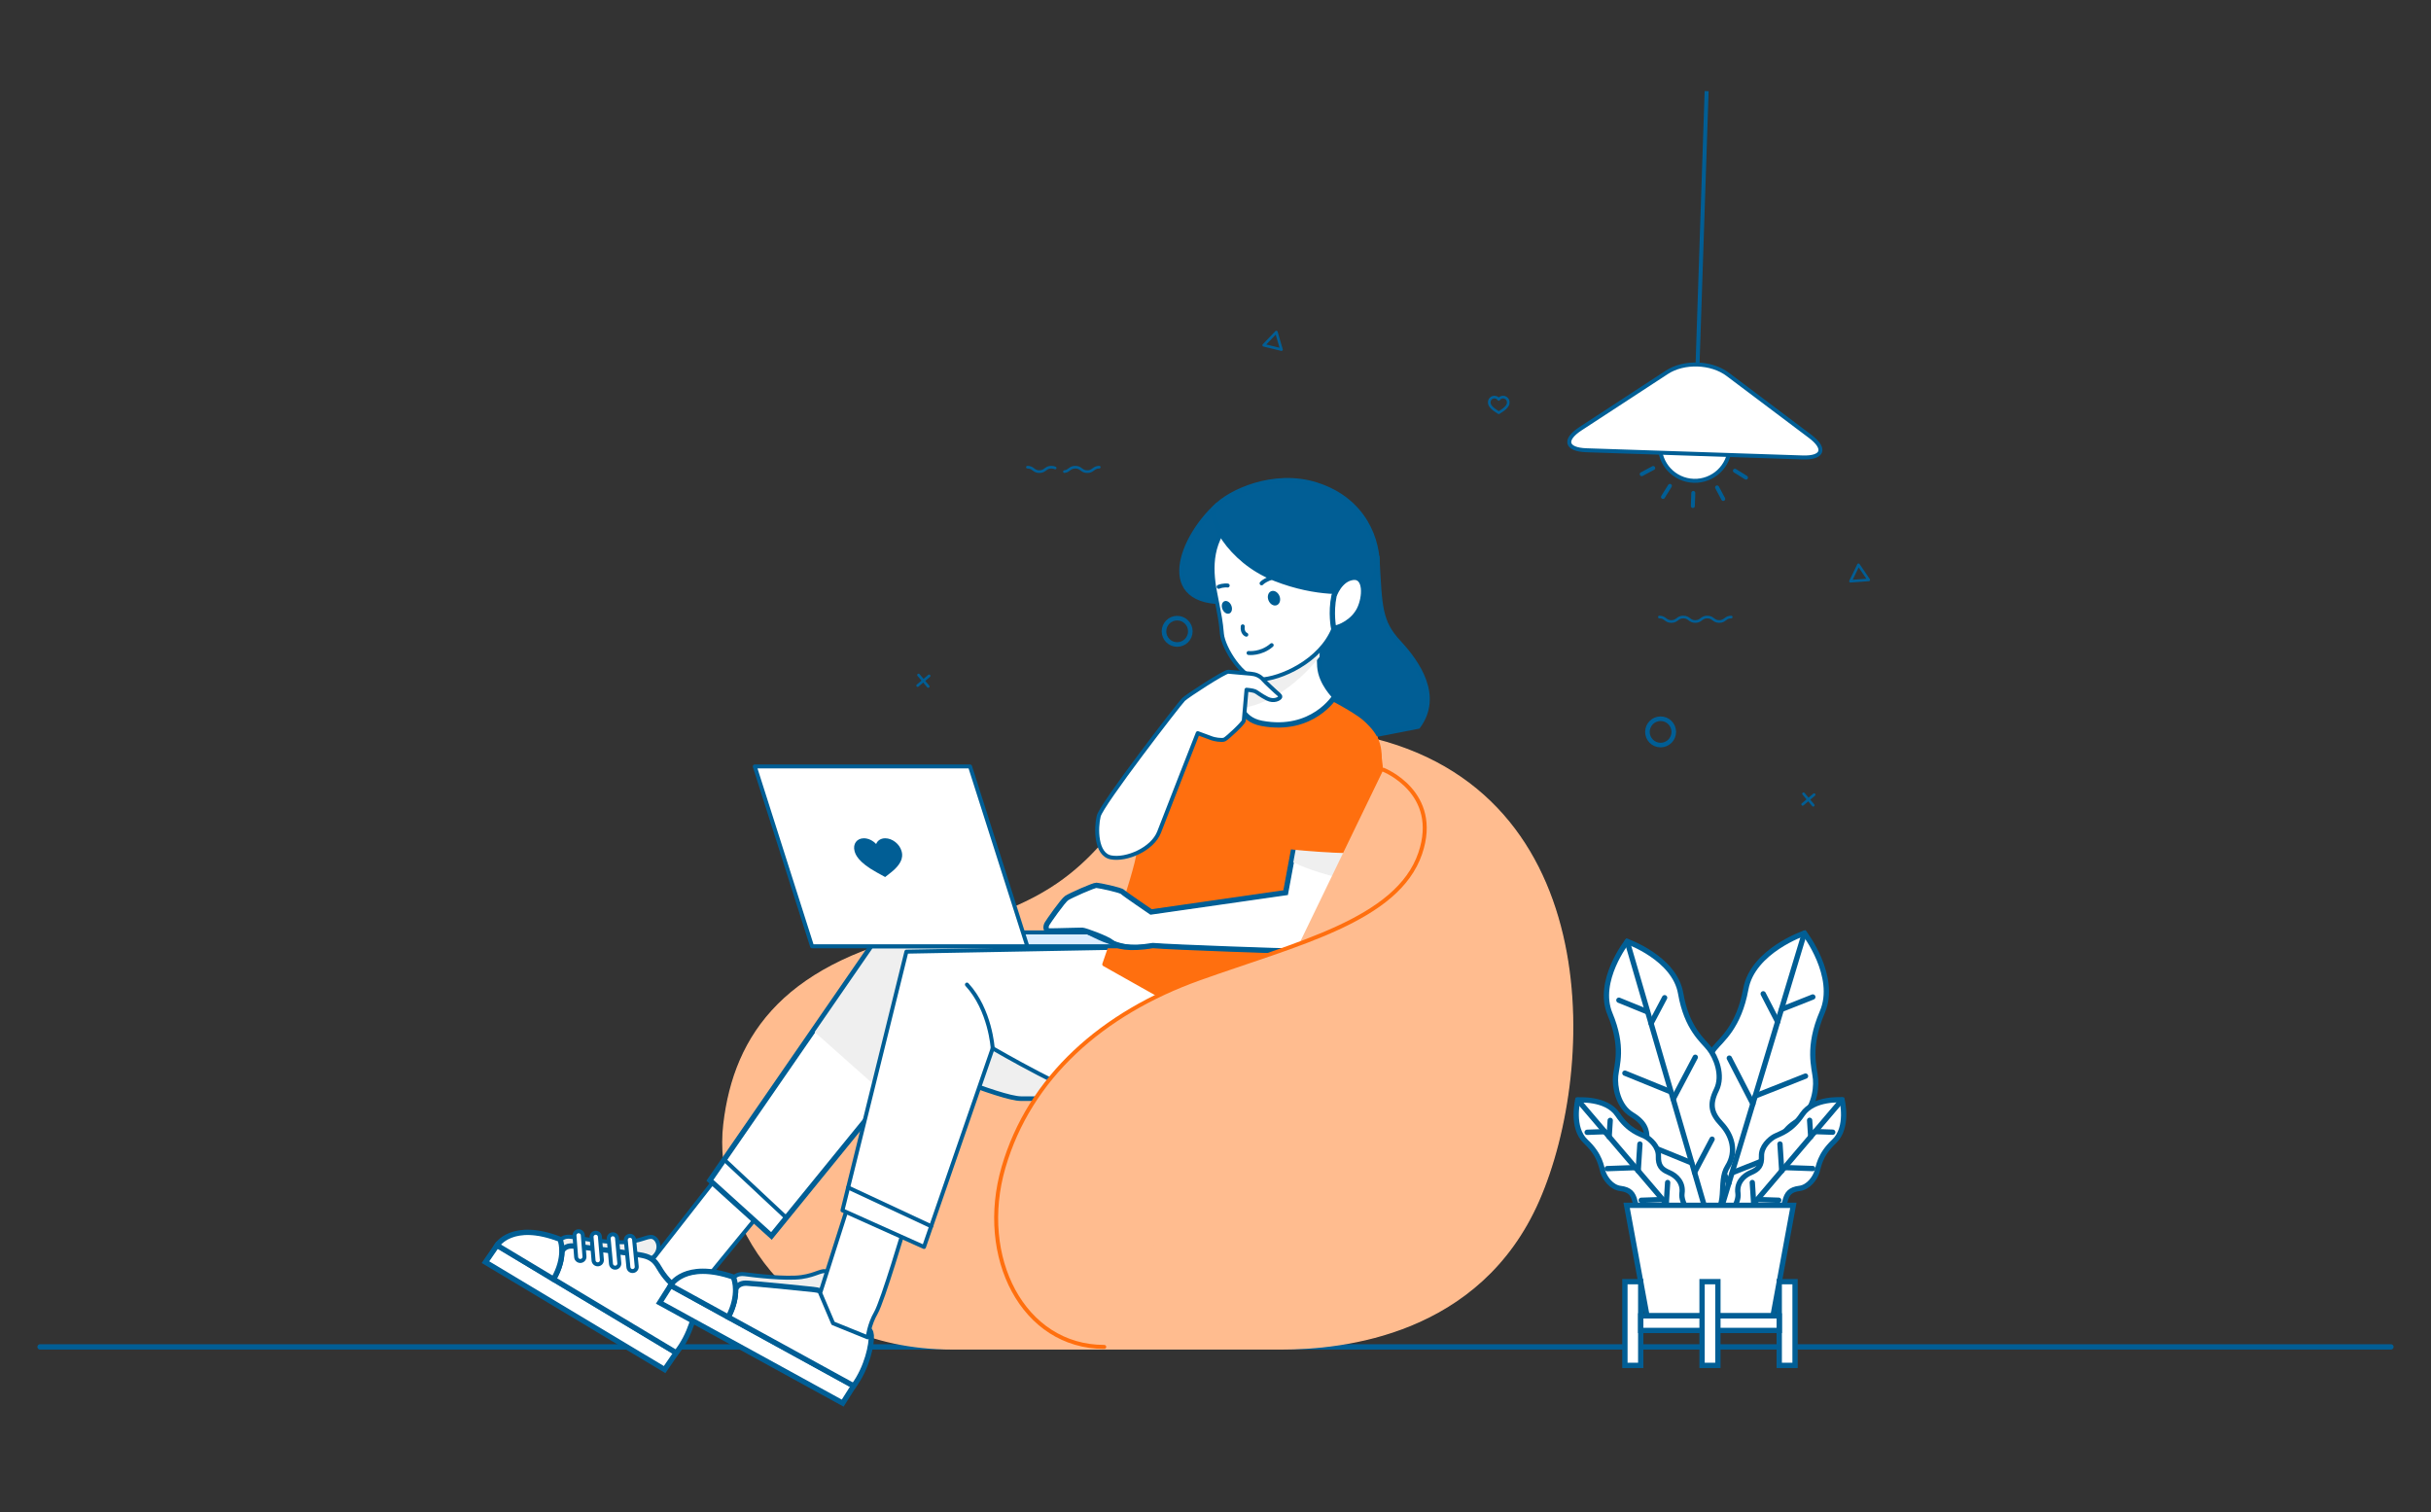 <svg width="1000" height="622" viewBox="0 0 1000 622" fill="none" xmlns="http://www.w3.org/2000/svg">
<rect x="0" y="0" width="1000" height="622" fill="#333333" stroke="none"/>
<mask id="mask0_1378_1458" style="mask-type:luminance" maskUnits="userSpaceOnUse" x="0" y="0" width="1000" height="622">
<path d="M1000 0H0V622H1000V0Z" fill="white"/>
</mask>
<g mask="url(#mask0_1378_1458)">
<mask id="mask1_1378_1458" style="mask-type:luminance" maskUnits="userSpaceOnUse" x="0" y="-164" width="1000" height="1000">
<path d="M0 -164H1000V836H0V-164Z" fill="white"/>
</mask>
<g mask="url(#mask1_1378_1458)">
<mask id="mask2_1378_1458" style="mask-type:luminance" maskUnits="userSpaceOnUse" x="310" y="100" width="548" height="312">
<path d="M858 100H310V412H858V100Z" fill="white"/>
</mask>
<g mask="url(#mask2_1378_1458)">
<path d="M527.129 143.806L519.839 142.015L525.034 136.595L527.129 143.806Z" stroke="#015E95" stroke-width="1.091" stroke-linecap="round" stroke-linejoin="round"/>
<path d="M761.219 239.102L768.704 238.551L764.486 232.341L761.219 239.102Z" stroke="#015E95" stroke-width="1.091" stroke-linecap="round" stroke-linejoin="round"/>
<path d="M381.832 282.398L377.841 277.674" stroke="#015E95" stroke-width="1.091" stroke-linecap="round" stroke-linejoin="round"/>
<path d="M377.473 282.033L382.198 278.04" stroke="#015E95" stroke-width="1.091" stroke-linecap="round" stroke-linejoin="round"/>
<path d="M745.879 331.263L741.888 326.539" stroke="#015E95" stroke-width="1.091" stroke-linecap="round" stroke-linejoin="round"/>
<path d="M741.524 330.898L746.248 326.904" stroke="#015E95" stroke-width="1.091" stroke-linecap="round" stroke-linejoin="round"/>
<path d="M489.649 259.712C489.649 262.705 487.225 265.132 484.229 265.132C481.239 265.132 478.809 262.705 478.809 259.712C478.809 256.719 481.239 254.292 484.229 254.292C487.225 254.292 489.649 256.719 489.649 259.712Z" stroke="#015E95" stroke-width="1.884" stroke-linecap="round" stroke-linejoin="round"/>
<path d="M688.516 301.085C688.516 304.078 686.089 306.505 683.096 306.505C680.103 306.505 677.676 304.078 677.676 301.085C677.676 298.092 680.103 295.665 683.096 295.665C686.089 295.665 688.516 298.092 688.516 301.085Z" stroke="#015E95" stroke-width="1.884" stroke-linecap="round" stroke-linejoin="round"/>
<path d="M616.539 169.789L615.379 169.043C612.625 167.267 612.621 165.969 612.617 165.481C612.613 164.306 613.563 163.353 614.738 163.353C615.478 163.353 616.13 163.731 616.514 164.306C616.893 163.731 617.545 163.353 618.283 163.353C619.46 163.353 620.415 164.306 620.421 165.481C620.423 165.969 620.427 167.267 617.69 169.043L616.539 169.789Z" stroke="#015E95" stroke-width="1.091" stroke-linecap="round" stroke-linejoin="round"/>
<path d="M682.59 253.832C685.05 253.832 685.05 255.674 687.508 255.674C689.97 255.674 689.971 253.832 692.433 253.832C694.895 253.832 694.895 255.674 697.359 255.674C699.821 255.674 699.822 253.832 702.284 253.832C704.752 253.832 704.752 255.674 707.221 255.674C709.685 255.674 709.685 253.832 712.154 253.832" stroke="#015E95" stroke-width="1.091" stroke-linecap="round" stroke-linejoin="round"/>
<path d="M437.84 194.006C439.872 193.8 440.02 192.185 442.327 192.185C444.794 192.185 444.793 194.027 447.26 194.027C449.729 194.027 449.729 192.185 452.195 192.185M422.629 192.185C425.089 192.185 425.089 194.027 427.549 194.027C430.011 194.027 430.012 192.185 432.474 192.185C433.149 192.185 433.639 192.323 434.045 192.524" stroke="#015E95" stroke-width="1.091" stroke-linecap="round" stroke-linejoin="round"/>
</g>
</g>
<path d="M983.518 554.082H16.48" stroke="#015E95" stroke-width="2.183" stroke-miterlimit="10" stroke-linecap="round"/>
<path d="M704.643 508.365C695.2 501.875 700.897 491.146 696.516 484.047C692.135 476.951 694.94 469.659 699.411 464.973C703.881 460.285 704.979 456.443 701.811 449.814C698.646 443.183 702.201 435.076 705.167 431.364C708.132 427.652 715.278 422.539 718.153 406.819C721.032 391.098 742.253 383.883 742.253 383.883C742.253 383.883 755.929 401.642 749.621 416.326C743.314 431.005 746.428 439.22 746.845 443.955C747.259 448.689 745.729 457.41 739.423 461.177C733.115 464.943 731.901 468.753 733.029 475.13C734.156 481.509 732.459 489.133 724.878 492.616C717.3 496.1 716.106 508.192 704.643 508.365Z" fill="white"/>
<path d="M704.643 508.365C695.2 501.875 700.897 491.146 696.516 484.047C692.135 476.951 694.94 469.659 699.411 464.973C703.881 460.285 704.979 456.443 701.811 449.814C698.646 443.183 702.201 435.076 705.167 431.364C708.132 427.652 715.278 422.539 718.153 406.819C721.032 391.098 742.253 383.883 742.253 383.883C742.253 383.883 755.929 401.642 749.621 416.326C743.314 431.005 746.428 439.22 746.845 443.955C747.259 448.689 745.729 457.41 739.423 461.177C733.115 464.943 731.901 468.753 733.029 475.13C734.156 481.509 732.459 489.133 724.878 492.616C717.3 496.1 716.106 508.192 704.643 508.365Z" stroke="#015E95" stroke-width="2.183" stroke-miterlimit="10"/>
<path d="M704.645 508.365L742.254 383.883" stroke="#015E95" stroke-width="2.183" stroke-miterlimit="10" stroke-linecap="round"/>
<path d="M711.191 486.698L703.496 471.789" stroke="#015E95" stroke-width="2.183" stroke-miterlimit="10" stroke-linecap="round"/>
<path d="M712.569 482.44L728.164 476.264" stroke="#015E95" stroke-width="2.183" stroke-miterlimit="10" stroke-linecap="round"/>
<path d="M732.907 415.203L745.706 410.138" stroke="#015E95" stroke-width="2.183" stroke-miterlimit="10" stroke-linecap="round"/>
<path d="M722.079 450.845L742.71 442.68" stroke="#015E95" stroke-width="2.183" stroke-miterlimit="10" stroke-linecap="round"/>
<path d="M721.046 454.078L711.355 435.287" stroke="#015E95" stroke-width="2.183" stroke-miterlimit="10" stroke-linecap="round"/>
<path d="M731.242 420.334L725.301 408.832" stroke="#015E95" stroke-width="2.183" stroke-miterlimit="10" stroke-linecap="round"/>
<path d="M702.901 502.313C711.661 496.414 706.505 486.482 710.603 479.98C714.702 473.479 712.18 466.737 708.103 462.384C704.026 458.026 703.049 454.476 706.023 448.397C708.998 442.317 705.795 434.817 703.092 431.369C700.393 427.923 693.858 423.148 691.346 408.644C688.833 394.136 669.345 387.303 669.345 387.303C669.345 387.303 656.592 403.543 662.272 417.125C667.955 430.706 665.015 438.248 664.591 442.604C664.166 446.963 665.497 455.008 671.276 458.535C677.054 462.061 678.138 465.579 677.044 471.444C675.948 477.31 677.446 484.351 684.399 487.627C691.351 490.903 692.342 502.05 702.901 502.313Z" fill="white"/>
<path d="M702.901 502.313C711.661 496.414 706.505 486.482 710.603 479.98C714.702 473.479 712.18 466.737 708.103 462.384C704.026 458.026 703.049 454.476 706.023 448.397C708.998 442.317 705.795 434.817 703.092 431.369C700.393 427.923 693.858 423.148 691.346 408.644C688.833 394.136 669.345 387.303 669.345 387.303C669.345 387.303 656.592 403.543 662.272 417.125C667.955 430.706 665.015 438.248 664.591 442.604C664.166 446.963 665.497 455.008 671.276 458.535C677.054 462.061 678.138 465.579 677.044 471.444C675.948 477.31 677.446 484.351 684.399 487.627C691.351 490.903 692.342 502.05 702.901 502.313Z" stroke="#015E95" stroke-width="2.183" stroke-miterlimit="10"/>
<path d="M702.899 502.313L669.344 387.303" stroke="#015E95" stroke-width="2.183" stroke-miterlimit="10" stroke-linecap="round"/>
<path d="M697.059 482.293L704.278 468.627" stroke="#015E95" stroke-width="2.183" stroke-miterlimit="10" stroke-linecap="round"/>
<path d="M695.831 478.361L681.516 472.534" stroke="#015E95" stroke-width="2.183" stroke-miterlimit="10" stroke-linecap="round"/>
<path d="M677.682 416.24L665.938 411.461" stroke="#015E95" stroke-width="2.183" stroke-miterlimit="10" stroke-linecap="round"/>
<path d="M687.343 449.168L668.41 441.465" stroke="#015E95" stroke-width="2.183" stroke-miterlimit="10" stroke-linecap="round"/>
<path d="M688.27 452.156L697.359 434.93" stroke="#015E95" stroke-width="2.183" stroke-miterlimit="10" stroke-linecap="round"/>
<path d="M679.172 420.979L684.746 410.437" stroke="#015E95" stroke-width="2.183" stroke-miterlimit="10" stroke-linecap="round"/>
<path d="M693.101 504.202C696.26 499.116 691.285 495.179 691.896 490.863C692.505 486.547 689.637 483.648 686.516 482.344C683.395 481.037 682.064 479.427 682.192 475.593C682.318 471.758 678.919 468.624 676.722 467.467C674.524 466.311 670.035 465.361 665.366 458.443C660.694 451.523 649.03 452.518 649.03 452.518C649.03 452.518 646.208 463.878 652.299 469.581C658.392 475.286 658.626 479.87 659.419 482.222C660.212 484.573 662.767 488.424 666.575 488.906C670.382 489.388 671.763 490.958 672.557 494.245C673.352 497.531 675.764 500.825 680.119 500.905C684.476 500.983 687.577 506.518 693.101 504.202Z" fill="white"/>
<path d="M693.101 504.202C696.26 499.116 691.285 495.179 691.896 490.863C692.505 486.547 689.637 483.648 686.516 482.344C683.395 481.037 682.064 479.427 682.192 475.593C682.318 471.758 678.919 468.624 676.722 467.467C674.524 466.311 670.035 465.361 665.366 458.443C660.694 451.523 649.03 452.518 649.03 452.518C649.03 452.518 646.208 463.878 652.299 469.581C658.392 475.286 658.626 479.87 659.419 482.222C660.212 484.573 662.767 488.424 666.575 488.906C670.382 489.388 671.763 490.958 672.557 494.245C673.352 497.531 675.764 500.825 680.119 500.905C684.476 500.983 687.577 506.518 693.101 504.202Z" stroke="#015E95" stroke-width="2.183" stroke-miterlimit="10"/>
<path d="M693.102 504.202L649.031 452.518" stroke="#015E95" stroke-width="2.183" stroke-miterlimit="10" stroke-linecap="round"/>
<path d="M685.428 495.205L685.986 486.46" stroke="#015E95" stroke-width="2.183" stroke-miterlimit="10" stroke-linecap="round"/>
<path d="M683.877 493.458L675.122 493.768" stroke="#015E95" stroke-width="2.183" stroke-miterlimit="10" stroke-linecap="round"/>
<path d="M660.063 465.546L652.879 465.803" stroke="#015E95" stroke-width="2.183" stroke-miterlimit="10" stroke-linecap="round"/>
<path d="M672.709 480.331L661.13 480.744" stroke="#015E95" stroke-width="2.183" stroke-miterlimit="10" stroke-linecap="round"/>
<path d="M673.881 481.662L674.581 470.641" stroke="#015E95" stroke-width="2.183" stroke-miterlimit="10" stroke-linecap="round"/>
<path d="M661.933 467.65L662.366 460.903" stroke="#015E95" stroke-width="2.183" stroke-miterlimit="10" stroke-linecap="round"/>
<path d="M713.725 504.207C710.559 499.125 715.53 495.181 714.913 490.866C714.299 486.551 717.163 483.649 720.282 482.341C723.402 481.029 724.731 479.418 724.598 475.585C724.467 471.75 727.862 468.611 730.058 467.452C732.254 466.293 736.742 465.337 741.402 458.413C746.065 451.487 757.73 452.467 757.73 452.467C757.73 452.467 760.567 463.824 754.483 469.535C748.397 475.248 748.169 479.832 747.379 482.184C746.59 484.537 744.039 488.391 740.232 488.878C736.424 489.364 735.046 490.936 734.256 494.224C733.466 497.511 731.057 500.808 726.702 500.894C722.345 500.977 719.252 506.516 713.725 504.207Z" fill="white"/>
<path d="M713.725 504.207C710.559 499.125 715.53 495.181 714.913 490.866C714.299 486.551 717.163 483.649 720.282 482.341C723.402 481.029 724.731 479.418 724.598 475.585C724.467 471.75 727.862 468.611 730.058 467.452C732.254 466.293 736.742 465.337 741.402 458.413C746.065 451.487 757.73 452.467 757.73 452.467C757.73 452.467 760.567 463.824 754.483 469.535C748.397 475.248 748.169 479.832 747.379 482.184C746.59 484.537 744.039 488.391 740.232 488.878C736.424 489.364 735.046 490.936 734.256 494.224C733.466 497.511 731.057 500.808 726.702 500.894C722.345 500.977 719.252 506.516 713.725 504.207Z" stroke="#015E95" stroke-width="2.183" stroke-miterlimit="10"/>
<path d="M713.727 504.207L757.732 452.467" stroke="#015E95" stroke-width="2.183" stroke-miterlimit="10" stroke-linecap="round"/>
<path d="M721.385 495.201L720.816 486.456" stroke="#015E95" stroke-width="2.183" stroke-miterlimit="10" stroke-linecap="round"/>
<path d="M722.934 493.451L731.689 493.75" stroke="#015E95" stroke-width="2.183" stroke-miterlimit="10" stroke-linecap="round"/>
<path d="M746.711 465.509L753.895 465.758" stroke="#015E95" stroke-width="2.183" stroke-miterlimit="10" stroke-linecap="round"/>
<path d="M734.086 480.31L745.666 480.709" stroke="#015E95" stroke-width="2.183" stroke-miterlimit="10" stroke-linecap="round"/>
<path d="M732.917 481.643L732.203 470.623" stroke="#015E95" stroke-width="2.183" stroke-miterlimit="10" stroke-linecap="round"/>
<path d="M744.844 467.615L744.402 460.869" stroke="#015E95" stroke-width="2.183" stroke-miterlimit="10" stroke-linecap="round"/>
<path d="M729.334 541.311H677.488L669.121 495.833H737.701L729.334 541.311Z" fill="white"/>
<path d="M729.334 541.311H677.488L669.121 495.833H737.701L729.334 541.311Z" stroke="#015E95" stroke-width="2.183" stroke-miterlimit="10"/>
<path d="M668.41 561.684H674.92V527.246H668.41V561.684Z" fill="white"/>
<path d="M668.41 561.684H674.92V527.246H668.41V561.684Z" stroke="#015E95" stroke-width="2.183" stroke-miterlimit="10"/>
<path d="M731.898 561.684H738.408V527.246H731.898V561.684Z" fill="white"/>
<path d="M731.898 561.684H738.408V527.246H731.898V561.684Z" stroke="#015E95" stroke-width="2.183" stroke-miterlimit="10"/>
<path d="M731.9 547.314H674.922V541.31H731.9V547.314Z" fill="white"/>
<path d="M731.9 547.314H674.922V541.31H731.9V547.314Z" stroke="#015E95" stroke-width="2.183" stroke-miterlimit="10"/>
<path d="M700.152 561.684H706.662V527.246H700.152V561.684Z" fill="white"/>
<path d="M700.152 561.684H706.662V527.246H700.152V561.684Z" stroke="#015E95" stroke-width="2.183" stroke-miterlimit="10"/>
<path d="M556.499 302.994C520.224 296.343 494.228 307.85 473.948 325.559C453.666 343.27 447.245 371.028 385.611 383.571C323.977 396.116 302.906 425.539 298.587 462.673C294.27 499.809 323.472 554.082 391.853 554.082C460.236 554.082 502.512 554.082 527.362 554.082C552.214 554.082 608.204 548.37 632.199 493.525C656.194 438.678 659.337 321.845 556.499 302.994Z" fill="#FFBC8F"/>
<path d="M556.499 302.994C520.224 296.343 494.228 307.85 473.948 325.559C453.666 343.27 447.245 371.028 385.611 383.571C323.977 396.116 302.906 425.539 298.587 462.673C294.27 499.809 323.472 554.082 391.853 554.082C460.236 554.082 502.512 554.082 527.362 554.082C552.214 554.082 608.204 548.37 632.199 493.525C656.194 438.678 659.337 321.845 556.499 302.994Z" stroke="#FFBC8F" stroke-width="2.183" stroke-miterlimit="10"/>
<path d="M584.26 331.396C577.886 321.093 574.21 317.42 559.501 313.992C544.787 310.564 490.515 328.701 477.291 336.7C464.07 344.699 444.525 372.122 421.387 386.428C398.249 400.736 341.402 410.878 332.342 474.482C325.639 521.56 351.975 543.794 379.096 553.413C383.189 553.846 387.436 554.082 391.853 554.082C416.983 554.082 438.573 554.082 457.086 554.082C464.091 533.429 484.164 498.575 526.889 461.913C585.922 411.257 590.636 341.699 584.26 331.396Z" fill="#FFBC8F"/>
<path d="M556.499 302.994C520.224 296.343 494.228 307.85 473.948 325.559C453.666 343.27 447.245 371.028 385.611 383.571C323.977 396.116 302.906 425.539 298.587 462.673C294.27 499.809 323.472 554.082 391.853 554.082C460.236 554.082 502.512 554.082 527.362 554.082C552.214 554.082 608.204 548.37 632.199 493.525C656.194 438.678 659.337 321.845 556.499 302.994Z" stroke="#FFBC8F" stroke-width="1.637" stroke-linecap="round" stroke-linejoin="round"/>
<path d="M296.087 482.733L268.68 517.795L271.617 530.442L284.711 536.755C284.711 536.755 286.293 531.48 289.951 526.836C293.606 522.192 313.576 497.936 313.576 497.936L296.087 482.733Z" fill="white"/>
<path d="M296.087 482.733L268.68 517.795L271.617 530.442L284.711 536.755C284.711 536.755 286.293 531.48 289.951 526.836C293.606 522.192 313.576 497.936 313.576 497.936L296.087 482.733Z" stroke="#005E95" stroke-width="1.637" stroke-linecap="round" stroke-linejoin="round"/>
<path d="M278.165 556.482L273.392 563.413L199.699 519.214L204.471 512.281L227.698 526.223L278.165 556.482Z" fill="white"/>
<path d="M278.165 556.482L273.392 563.413L199.699 519.214L204.471 512.281L227.698 526.223L278.165 556.482Z" stroke="#005E95" stroke-width="2.183" stroke-miterlimit="10"/>
<path d="M258.392 510.919C264.864 510.268 267.117 507.84 269.177 509.283C271.258 510.754 272.017 515.087 267.865 517.788C266.669 517.02 265.181 516.537 262.999 516.202C258.459 515.467 240.09 512.988 235.991 512.592C231.894 512.194 231.131 514.974 231.131 514.974C231.175 512.611 230.768 510.979 230.531 510.242C230.531 510.242 231.62 508.224 235.247 508.862C238.854 509.498 251.942 511.547 258.392 510.919Z" fill="#EFEFEF"/>
<path d="M235.994 512.592C240.092 512.988 258.461 515.469 263.001 516.202C265.183 516.536 266.67 517.02 267.867 517.788C269.176 518.604 270.123 519.775 271.153 521.567C273.15 525.02 276.167 528.662 280.048 530.862C283.924 533.062 286.026 532.594 286.217 536.005C286.384 539.417 284.011 549.294 278.166 556.483L227.699 526.223C230.309 521.699 231.06 517.828 231.133 514.974C231.133 514.974 231.896 512.194 235.994 512.592Z" fill="white"/>
<path d="M235.994 512.592C240.092 512.988 258.461 515.469 263.001 516.202C265.183 516.536 266.67 517.02 267.867 517.788C269.176 518.604 270.123 519.775 271.153 521.567C273.15 525.02 276.167 528.662 280.048 530.862C283.924 533.062 286.026 532.594 286.217 536.005C286.384 539.417 284.011 549.294 278.166 556.483L227.699 526.223C230.309 521.699 231.06 517.828 231.133 514.974C231.133 514.974 231.896 512.194 235.994 512.592Z" stroke="#005E95" stroke-width="2.183" stroke-miterlimit="10"/>
<path d="M230.531 510.242C230.767 510.979 231.176 512.611 231.131 514.974C231.058 517.828 230.307 521.699 227.698 526.223L204.469 512.282C204.469 512.282 210.59 502.175 230.379 509.819C230.379 509.819 230.443 509.973 230.531 510.242Z" fill="white"/>
<path d="M230.531 510.242C230.767 510.979 231.176 512.611 231.131 514.974C231.058 517.828 230.307 521.699 227.698 526.223L204.469 512.282C204.469 512.282 210.59 502.175 230.379 509.819C230.379 509.819 230.443 509.973 230.531 510.242Z" stroke="#005E95" stroke-width="2.183" stroke-miterlimit="10"/>
<path d="M278.165 556.482L227.698 526.223L204.471 512.281L199.699 519.214L273.392 563.413L278.165 556.482Z" stroke="#005E95" stroke-width="1.637" stroke-linecap="round" stroke-linejoin="round"/>
<path d="M204.469 512.282C204.469 512.282 210.59 502.175 230.379 509.819C230.379 509.819 230.443 509.973 230.531 510.242C230.767 510.979 231.176 512.611 231.131 514.974C231.058 517.828 230.307 521.699 227.698 526.223" stroke="#005E95" stroke-width="1.637" stroke-linecap="round" stroke-linejoin="round"/>
<path d="M231.133 514.974C231.133 514.974 231.896 512.194 235.993 512.592C240.092 512.988 258.46 515.469 263.001 516.202C265.183 516.536 266.671 517.02 267.868 517.788C269.177 518.604 270.122 519.775 271.153 521.567C273.149 525.02 276.167 528.662 280.048 530.862C283.924 533.062 286.026 532.594 286.217 536.005C286.383 539.417 284.011 549.294 278.166 556.483" stroke="#005E95" stroke-width="1.637" stroke-linecap="round" stroke-linejoin="round"/>
<path d="M230.531 510.242C230.531 510.242 231.62 508.224 235.247 508.862C238.854 509.498 251.942 511.547 258.392 510.919C264.864 510.268 267.117 507.84 269.177 509.283C271.258 510.754 272.017 515.087 267.865 517.788" stroke="#005E95" stroke-width="1.637" stroke-linecap="round" stroke-linejoin="round"/>
<path d="M240.421 516.88C240.493 517.827 239.787 518.655 238.84 518.729C237.893 518.802 237.065 518.096 236.994 517.147L236.31 508.352C236.235 507.405 236.943 506.577 237.888 506.504C238.835 506.432 239.663 507.139 239.737 508.083L240.421 516.88Z" fill="white"/>
<path d="M240.421 516.88C240.493 517.827 239.787 518.655 238.84 518.729C237.893 518.802 237.065 518.096 236.994 517.147L236.31 508.352C236.235 507.405 236.943 506.577 237.888 506.504C238.835 506.432 239.663 507.139 239.737 508.083L240.421 516.88Z" stroke="#005E95" stroke-width="1.637" stroke-linecap="round" stroke-linejoin="round"/>
<path d="M247.588 518.261C247.663 519.208 246.954 520.038 246.009 520.111C245.06 520.181 244.233 519.474 244.161 518.527L243.349 508.978C243.275 508.031 243.981 507.205 244.928 507.128C245.875 507.06 246.702 507.764 246.775 508.711L247.588 518.261Z" fill="white"/>
<path d="M247.588 518.261C247.663 519.208 246.954 520.038 246.009 520.111C245.06 520.181 244.233 519.474 244.161 518.527L243.349 508.978C243.275 508.031 243.981 507.205 244.928 507.128C245.875 507.06 246.702 507.764 246.775 508.711L247.588 518.261Z" stroke="#005E95" stroke-width="1.637" stroke-linecap="round" stroke-linejoin="round"/>
<path d="M254.757 519.641C254.829 520.589 254.123 521.417 253.177 521.489C252.23 521.563 251.401 520.854 251.329 519.908L250.388 509.604C250.314 508.658 251.02 507.831 251.968 507.756C252.915 507.684 253.742 508.391 253.815 509.337L254.757 519.641Z" fill="white"/>
<path d="M254.757 519.641C254.829 520.589 254.123 521.417 253.177 521.489C252.23 521.563 251.401 520.854 251.329 519.908L250.388 509.604C250.314 508.658 251.02 507.831 251.968 507.756C252.915 507.684 253.742 508.391 253.815 509.337L254.757 519.641Z" stroke="#005E95" stroke-width="1.637" stroke-linecap="round" stroke-linejoin="round"/>
<path d="M261.921 521.024C261.995 521.965 261.289 522.796 260.341 522.869C259.396 522.945 258.567 522.237 258.495 521.288L257.423 510.231C257.35 509.284 258.055 508.457 259.003 508.383C259.948 508.312 260.776 509.019 260.849 509.963L261.921 521.024Z" fill="white"/>
<path d="M261.921 521.024C261.995 521.965 261.289 522.796 260.341 522.869C259.396 522.945 258.567 522.237 258.495 521.288L257.423 510.231C257.35 509.284 258.055 508.457 259.003 508.383C259.948 508.312 260.776 509.019 260.849 509.963L261.921 521.024Z" stroke="#005E95" stroke-width="1.637" stroke-linecap="round" stroke-linejoin="round"/>
<path d="M358.461 389.279L292.02 485.545L317.334 508.439L375.868 436.519C375.868 436.519 411.633 451.818 420.015 451.818C428.393 451.818 458.294 451.818 462.293 451.818C466.292 451.818 482.497 449.119 488.522 432.393C491.562 423.94 496.282 402.736 469.536 389.284L358.461 389.279Z" fill="white"/>
<path d="M358.461 389.279L292.02 485.545L317.334 508.439L375.868 436.519C375.868 436.519 411.633 451.818 420.015 451.818C428.393 451.818 458.294 451.818 462.293 451.818C466.292 451.818 482.497 449.119 488.522 432.393C491.562 423.94 496.282 402.736 469.536 389.284L358.461 389.279Z" stroke="#005E95" stroke-width="2.183" stroke-miterlimit="10"/>
<path d="M469.538 389.284L358.462 389.279L334.492 424.008L364.419 450.588L375.87 436.519C375.87 436.519 411.635 451.818 420.017 451.818C428.395 451.818 458.295 451.818 462.294 451.818C466.293 451.818 482.498 449.119 488.523 432.393C491.563 423.94 496.284 402.736 469.538 389.284Z" fill="#EFEFEF"/>
<path d="M358.461 389.279L292.02 485.545L317.334 508.439L375.868 436.519C375.868 436.519 411.633 451.818 420.015 451.818C428.393 451.818 458.294 451.818 462.293 451.818C466.292 451.818 482.497 449.119 488.522 432.393C491.562 423.94 496.282 402.736 469.536 389.284L358.461 389.279Z" stroke="#005E95" stroke-width="1.637" stroke-linecap="round" stroke-linejoin="round"/>
<path d="M375.867 436.519C375.867 436.519 381.196 421.018 376.326 408.555" stroke="#005E95" stroke-width="1.637" stroke-linecap="round" stroke-linejoin="round"/>
<path d="M297.891 477.038L323.437 500.942" stroke="#005E95" stroke-width="1.637" stroke-linecap="round" stroke-linejoin="round"/>
<path d="M351.144 570.102L346.644 577.206L271.359 535.887L275.86 528.781L299.587 541.815L351.144 570.102Z" fill="white"/>
<path d="M351.144 570.102L346.644 577.206L271.359 535.887L275.86 528.781L299.587 541.815L351.144 570.102Z" stroke="#005E95" stroke-width="2.183" stroke-miterlimit="10"/>
<path d="M329.659 525.358C336.094 524.459 338.26 521.94 340.365 523.311C342.498 524.701 343.425 529 339.379 531.855C338.157 531.134 336.649 530.726 334.459 530.457C329.899 529.897 311.459 528.127 307.351 527.886C303.243 527.644 302.59 530.452 302.59 530.452C302.545 528.09 302.072 526.476 301.809 525.748C301.809 525.748 302.819 523.689 306.466 524.189C310.092 524.687 323.244 526.254 329.659 525.358Z" fill="#EFEFEF"/>
<path d="M307.35 527.885C311.458 528.125 329.893 529.935 334.458 530.457C336.649 530.708 338.146 531.151 339.378 531.855C340.716 532.62 341.701 533.755 342.804 535.503C344.931 538.875 348.083 542.399 352.04 544.446C355.999 546.495 358.1 545.944 358.399 549.345C358.698 552.746 356.708 562.701 351.143 570.103L299.586 541.816C302.023 537.198 302.623 533.304 302.588 530.452C302.588 530.452 303.241 527.646 307.35 527.885Z" fill="white"/>
<path d="M307.35 527.885C311.458 528.125 329.893 529.935 334.458 530.457C336.649 530.708 338.146 531.151 339.378 531.855C340.716 532.62 341.701 533.755 342.804 535.503C344.931 538.875 348.083 542.399 352.04 544.446C355.999 546.495 358.1 545.944 358.399 549.345C358.698 552.746 356.708 562.701 351.143 570.103L299.586 541.816C302.023 537.198 302.623 533.304 302.588 530.452C302.588 530.452 303.241 527.646 307.35 527.885Z" stroke="#005E95" stroke-width="2.183" stroke-miterlimit="10"/>
<path d="M301.808 525.748C302.071 526.476 302.56 528.089 302.589 530.452C302.624 533.304 302.024 537.198 299.587 541.816L275.859 528.782C275.859 528.782 281.584 518.456 301.639 525.331C301.639 525.331 301.712 525.483 301.808 525.748Z" fill="white"/>
<path d="M301.808 525.748C302.071 526.476 302.56 528.089 302.589 530.452C302.624 533.304 302.024 537.198 299.587 541.816L275.859 528.782C275.859 528.782 281.584 518.456 301.639 525.331C301.639 525.331 301.712 525.483 301.808 525.748Z" stroke="#005E95" stroke-width="2.183" stroke-miterlimit="10"/>
<path d="M351.144 570.102L299.587 541.815L275.86 528.781L271.359 535.887L346.644 577.206L351.144 570.102Z" stroke="#005E95" stroke-width="1.637" stroke-linecap="round" stroke-linejoin="round"/>
<path d="M275.859 528.782C275.859 528.782 281.584 518.456 301.639 525.331C301.639 525.331 301.712 525.483 301.808 525.748C302.071 526.476 302.56 528.089 302.589 530.452C302.624 533.304 302.024 537.198 299.587 541.816" stroke="#005E95" stroke-width="1.637" stroke-linecap="round" stroke-linejoin="round"/>
<path d="M302.59 530.452C302.59 530.452 303.242 527.646 307.351 527.885C311.459 528.125 329.894 529.935 334.459 530.457C336.65 530.708 338.148 531.152 339.379 531.855C340.717 532.62 341.702 533.755 342.804 535.503C344.931 538.875 348.084 542.399 352.041 544.446C356 546.495 358.101 545.944 358.4 549.345C358.699 552.746 356.709 562.701 351.144 570.103" stroke="#005E95" stroke-width="1.637" stroke-linecap="round" stroke-linejoin="round"/>
<path d="M301.809 525.748C301.809 525.748 302.819 523.689 306.466 524.189C310.092 524.687 323.244 526.254 329.659 525.358C336.094 524.459 338.26 521.94 340.365 523.311C342.498 524.701 343.425 529 339.379 531.855" stroke="#005E95" stroke-width="1.637" stroke-linecap="round" stroke-linejoin="round"/>
<path d="M349.385 494.268L337.387 531.911L342.686 544.375L356.925 550.151C356.925 550.151 357.519 544.846 360.293 540.088C363.067 535.33 372.311 504.1 372.311 504.1L349.385 494.268Z" fill="white"/>
<path d="M349.385 494.268L337.387 531.911L342.686 544.375L356.925 550.151C356.925 550.151 357.519 544.846 360.293 540.088C363.067 535.33 372.311 504.1 372.311 504.1L349.385 494.268Z" stroke="#005E95" stroke-width="1.637" stroke-linecap="round" stroke-linejoin="round"/>
<path d="M372.853 391.488L346.555 497.908L380.096 512.964L408.351 431.241C408.351 431.241 443.666 451.818 452.046 451.818C460.424 451.818 490.325 451.818 494.324 451.818C498.323 451.818 514.128 449.119 517.65 432.393C519.432 423.94 520.985 402.736 492.229 389.284L372.853 391.488Z" fill="white"/>
<path d="M372.853 391.488L346.555 497.908L380.096 512.964L408.351 431.241C408.351 431.241 443.666 451.818 452.046 451.818C460.424 451.818 490.325 451.818 494.324 451.818C498.323 451.818 514.128 449.119 517.65 432.393C519.432 423.94 520.985 402.736 492.229 389.284L372.853 391.488Z" stroke="#005E95" stroke-width="1.637" stroke-linecap="round" stroke-linejoin="round"/>
<path d="M408.352 431.241C408.352 431.241 407.391 415.445 397.754 405.026" stroke="#005E95" stroke-width="1.637" stroke-linecap="round" stroke-linejoin="round"/>
<path d="M348.883 488.503L383.043 504.446" stroke="#005E95" stroke-width="1.637" stroke-linecap="round" stroke-linejoin="round"/>
<path d="M566.405 229.918C567.495 249.712 567.375 255.847 575.287 264.348C583.194 272.851 592.367 286.345 583.278 298.734L531.544 308.79L517.754 237.846L566.405 229.918Z" fill="#015E95"/>
<path d="M566.405 229.918C567.495 249.712 567.375 255.847 575.287 264.348C583.194 272.851 592.367 286.345 583.278 298.734L531.544 308.79L517.754 237.846L566.405 229.918Z" stroke="#005E95" stroke-width="2.183" stroke-miterlimit="10"/>
<path d="M504.539 284.929C501.083 287.95 489.372 293.375 486.801 295.089C484.23 296.803 471.565 312.992 469.851 320.131C468.137 327.273 469.758 341.366 468.423 350.697C467.093 360.028 454.238 396.688 454.238 396.688L517.65 432.393C517.65 432.393 521.368 420.014 522.127 409.922C522.89 399.83 525.363 391.259 533.174 380.785C540.98 370.311 564.928 329.701 566.783 318.848C568.642 307.993 567.269 303.28 560.405 297.089C556.086 293.194 542.598 286.521 542.598 286.521L504.539 284.929Z" fill="#FF6F0F"/>
<path d="M504.539 284.929C501.083 287.95 489.372 293.375 486.801 295.089C484.23 296.803 471.565 312.992 469.851 320.131C468.137 327.273 469.758 341.366 468.423 350.697C467.093 360.028 454.238 396.688 454.238 396.688L517.65 432.393C517.65 432.393 521.368 420.014 522.127 409.922C522.89 399.83 525.363 391.259 533.174 380.785C540.98 370.311 564.928 329.701 566.783 318.848C568.642 307.993 567.269 303.28 560.405 297.089C556.086 293.194 542.598 286.521 542.598 286.521L504.539 284.929Z" stroke="#FF6F0F" stroke-width="1.637" stroke-linecap="round" stroke-linejoin="round"/>
<path d="M468.448 383.571H418.172L422.602 389.285H472.876L468.448 383.571Z" fill="#DBEDFF"/>
<path d="M468.448 383.571H418.172L422.602 389.285H472.876L468.448 383.571Z" stroke="#005E95" stroke-width="1.637" stroke-linecap="round" stroke-linejoin="round"/>
<path d="M422.6 389.284H334.045L310.48 315.3H399.031L422.6 389.284Z" fill="white"/>
<path d="M422.6 389.284H334.045L310.48 315.3H399.031L422.6 389.284Z" stroke="#005E95" stroke-width="1.637" stroke-linecap="round" stroke-linejoin="round"/>
<path d="M364.108 360.789L360.744 358.938C352.737 354.54 351.862 351.328 351.53 350.119C350.737 347.209 352.451 344.847 355.363 344.847C357.196 344.847 359.068 345.785 360.398 347.207C360.957 345.785 362.315 344.847 364.146 344.847C367.058 344.847 370.064 347.209 370.857 350.119C371.19 351.328 372.064 354.54 366.466 358.938L364.108 360.789Z" fill="#015E95"/>
<path d="M533.313 343.149L528.848 367.222L473.498 375.158C473.498 375.158 462.589 367.737 461.764 366.918C460.939 366.098 452.151 364.247 451.009 364.201C449.867 364.155 440.335 368.419 438.793 369.428C437.252 370.439 431.139 379.224 430.679 380.063C430.214 380.902 429.849 382.889 431.634 382.96C433.42 383.031 444.177 382.64 445.246 382.683C446.317 382.726 455.398 386.027 457.334 387.676C459.269 389.326 464.23 390.655 474.231 388.981C482.637 389.675 527.648 391.24 534.507 391.322C541.365 391.404 546.651 390.283 548.718 383.885C550.783 377.486 560.881 344.251 560.881 344.251L533.313 343.149Z" fill="white"/>
<path d="M533.313 343.149L528.848 367.222L473.498 375.158C473.498 375.158 462.589 367.737 461.764 366.918C460.939 366.098 452.151 364.247 451.009 364.201C449.867 364.155 440.335 368.419 438.793 369.428C437.252 370.439 431.139 379.224 430.679 380.063C430.214 380.902 429.849 382.889 431.634 382.96C433.42 383.031 444.177 382.64 445.246 382.683C446.317 382.726 455.398 386.027 457.334 387.676C459.269 389.326 464.23 390.655 474.231 388.981C482.637 389.675 527.648 391.24 534.507 391.322C541.365 391.404 546.651 390.283 548.718 383.885C550.783 377.486 560.881 344.251 560.881 344.251L533.313 343.149Z" stroke="#005E95" stroke-width="2.183" stroke-miterlimit="10"/>
<path d="M531.233 354.357C534.684 356.146 542.03 359.275 555.414 362.191C558.257 352.881 560.88 344.251 560.88 344.251L533.313 343.149L531.233 354.357Z" fill="#EFEFEF"/>
<path d="M533.313 343.149L528.848 367.222L473.498 375.158C473.498 375.158 462.589 367.737 461.764 366.918C460.939 366.098 452.151 364.247 451.009 364.201C449.867 364.155 440.335 368.419 438.793 369.428C437.252 370.439 431.139 379.224 430.679 380.063C430.214 380.902 429.849 382.889 431.634 382.96C433.42 383.031 444.177 382.64 445.246 382.683C446.317 382.726 453.965 387.277 457.334 387.676C459.547 388.288 464.23 390.655 474.231 388.981C482.637 389.675 527.648 391.24 534.507 391.322C541.365 391.404 546.651 390.283 548.718 383.885C550.783 377.486 560.881 344.251 560.881 344.251L533.313 343.149Z" stroke="#005E95" stroke-width="1.637" stroke-linecap="round" stroke-linejoin="round"/>
<path d="M534.195 321.121L530.702 348.287C530.702 348.287 552.428 350.68 566.663 349.724C566.663 349.724 570.674 322.578 565.809 304.018C561.626 304.162 536.729 297.641 534.195 321.121Z" fill="#FF6F0F"/>
<path d="M534.195 321.121L530.702 348.287C530.702 348.287 552.428 350.68 566.663 349.724C566.663 349.724 570.674 322.578 565.809 304.018C561.626 304.162 536.729 297.641 534.195 321.121Z" stroke="#FF6F0F" stroke-width="2.183" stroke-miterlimit="10"/>
<path d="M534.194 321.121L530.701 348.287C530.701 348.287 552.427 350.68 566.661 349.724C566.661 349.724 570.672 322.578 565.808 304.018" stroke="#FF6F0F" stroke-width="1.637" stroke-linecap="round" stroke-linejoin="round"/>
<path d="M574.495 312.122L569.053 316.652C569.053 316.652 592.778 325.94 584.208 351.078C574.841 378.552 533.36 388.216 493.37 402.499C453.38 416.782 423.552 443.248 412.803 480.194C402.792 514.597 418.371 549.002 447.551 553.572C454.705 552.598 579.352 531.801 579.352 531.801L611.823 370.831C613.345 327.357 574.495 312.122 574.495 312.122Z" fill="#FFBC8F"/>
<path d="M454.237 554.082C420.815 554.082 402.051 517.14 412.804 480.194C423.553 443.248 453.381 416.782 493.371 402.499C533.361 388.216 574.841 378.552 584.208 351.078C592.778 325.94 569.053 316.652 569.053 316.652" fill="#FFBC8F"/>
<path d="M454.237 554.082C420.815 554.082 402.051 517.14 412.804 480.194C423.553 443.248 453.381 416.782 493.371 402.499C533.361 388.216 574.841 378.552 584.208 351.078C592.778 325.94 569.053 316.652 569.053 316.652" stroke="#FF6F0F" stroke-width="1.637" stroke-linecap="round" stroke-linejoin="round"/>
<path d="M711.593 183.865C711.329 191.822 704.663 198.059 696.706 197.795C688.748 197.531 682.511 190.865 682.775 182.907C683.04 174.95 689.705 168.713 697.663 168.977C705.621 169.241 711.858 175.907 711.593 183.865Z" fill="white"/>
<path d="M711.593 183.865C711.329 191.822 704.663 198.059 696.706 197.795C688.748 197.531 682.511 190.865 682.775 182.907C683.04 174.95 689.705 168.713 697.663 168.977C705.621 169.241 711.858 175.907 711.593 183.865Z" stroke="#015E95" stroke-width="1.637" stroke-linejoin="round"/>
<path d="M696.539 202.795L696.361 208.158" stroke="#015E95" stroke-width="1.637" stroke-linecap="round" stroke-linejoin="round"/>
<path d="M706.332 200.518L708.858 205.251" stroke="#015E95" stroke-width="1.637" stroke-linecap="round" stroke-linejoin="round"/>
<path d="M713.672 193.649L718.226 196.484" stroke="#015E95" stroke-width="1.637" stroke-linecap="round" stroke-linejoin="round"/>
<path d="M716.598 184.029L721.959 184.207" stroke="#015E95" stroke-width="1.637" stroke-linecap="round" stroke-linejoin="round"/>
<path d="M714.317 174.235L719.05 171.708" stroke="#015E95" stroke-width="1.637" stroke-linecap="round" stroke-linejoin="round"/>
<path d="M707.447 166.894L710.282 162.339" stroke="#015E95" stroke-width="1.637" stroke-linecap="round" stroke-linejoin="round"/>
<path d="M697.826 163.972L698.004 158.609" stroke="#015E95" stroke-width="1.637" stroke-linecap="round" stroke-linejoin="round"/>
<path d="M688.034 166.249L685.508 161.516" stroke="#015E95" stroke-width="1.637" stroke-linecap="round" stroke-linejoin="round"/>
<path d="M680.691 173.12L676.141 170.283" stroke="#015E95" stroke-width="1.637" stroke-linecap="round" stroke-linejoin="round"/>
<path d="M677.767 182.741L672.406 182.561" stroke="#015E95" stroke-width="1.637" stroke-linecap="round" stroke-linejoin="round"/>
<path d="M680.05 192.534L675.317 195.059" stroke="#015E95" stroke-width="1.637" stroke-linecap="round" stroke-linejoin="round"/>
<path d="M686.919 199.875L684.084 204.428" stroke="#015E95" stroke-width="1.637" stroke-linecap="round" stroke-linejoin="round"/>
<path d="M702.027 37.486L698.292 149.953" stroke="#015E95" stroke-width="1.637" stroke-linejoin="round"/>
<path d="M652.62 185.227C644.222 184.948 643.105 180.959 650.142 176.363L685.672 153.154C692.709 148.559 703.959 148.933 710.676 153.985L744.588 179.499C751.305 184.552 749.927 188.459 741.527 188.18L652.62 185.227Z" fill="white"/>
<path d="M652.62 185.227C644.222 184.948 643.105 180.959 650.142 176.363L685.672 153.154C692.709 148.559 703.959 148.933 710.676 153.985L744.588 179.499C751.305 184.552 749.927 188.459 741.527 188.18L652.62 185.227Z" stroke="#015E95" stroke-width="1.637" stroke-linejoin="round"/>
<path d="M543.669 255.67C543.669 255.67 542.435 267.476 542.908 274.238C543.383 281 549.097 286.521 549.097 286.521C549.097 286.521 539.958 301.471 519.007 297.568C509.915 295.873 509.011 287.664 510.343 285.76C511.677 283.856 519.77 277.702 519.77 255.67H543.669Z" fill="white"/>
<path d="M543.669 255.67C543.669 255.67 542.435 267.476 542.908 274.238C543.383 281 549.097 286.521 549.097 286.521C549.097 286.521 539.958 301.471 519.007 297.568C509.915 295.873 509.011 287.664 510.343 285.76C511.677 283.856 519.77 277.702 519.77 255.67H543.669Z" stroke="#005E95" stroke-width="2.183" stroke-miterlimit="10"/>
<path d="M542.803 270.247C542.837 263.651 543.671 255.67 543.671 255.67H519.771C519.771 277.702 511.678 283.856 510.344 285.76C509.709 286.668 509.599 289.008 510.622 291.394C525.932 289.028 537.768 276.489 542.803 270.247Z" fill="#EFEFEF"/>
<path d="M500.919 207.828C486.255 220.787 475.034 248.884 505.403 247.432L514.565 245.652L506.984 206.65L500.919 207.828Z" fill="#015E95"/>
<path d="M500.919 207.828C486.255 220.787 475.034 248.884 505.403 247.432L514.565 245.652L506.984 206.65L500.919 207.828Z" stroke="#005E95" stroke-width="2.183" stroke-miterlimit="10"/>
<path d="M507.639 212.751C498.056 222.084 497.725 232.863 499.851 243.8C501.977 254.736 502.114 255.074 502.644 260.791C503.173 266.508 511.247 279.755 518.344 279.552C526.447 279.324 543.255 272.102 548.611 258.475C556.756 253.982 562.435 245.621 559.616 227.383C556.206 205.35 526.173 194.7 507.639 212.751Z" fill="white"/>
<path d="M507.639 212.751C498.056 222.084 497.725 232.863 499.851 243.8C501.977 254.736 502.114 255.074 502.644 260.791C503.173 266.508 511.247 279.755 518.344 279.552C526.447 279.324 543.255 272.102 548.611 258.475C556.756 253.982 562.435 245.621 559.616 227.383C556.206 205.35 526.173 194.7 507.639 212.751Z" stroke="#005E95" stroke-width="1.637" stroke-linecap="round" stroke-linejoin="round"/>
<path d="M499.935 208.818C496.792 212.292 505.179 230.299 524.41 237.911C542.149 244.932 555.681 243.086 555.681 243.086C555.681 243.086 566.172 241.51 566.486 233.806C566.938 222.66 561.333 205.807 541.387 199.499C523.989 193.996 505.684 202.465 499.935 208.818Z" fill="#015E95"/>
<path d="M499.935 208.818C496.792 212.292 505.179 230.299 524.41 237.911C542.149 244.932 555.681 243.086 555.681 243.086C555.681 243.086 566.172 241.51 566.486 233.806C566.938 222.66 561.333 205.807 541.387 199.499C523.989 193.996 505.684 202.465 499.935 208.818Z" stroke="#005E95" stroke-width="2.183" stroke-miterlimit="10"/>
<path d="M548.765 245.058C548.765 245.058 551.001 238.222 556.535 237.511C562.073 236.797 561.715 245.816 559.124 250.831C556.536 255.845 551.046 258.293 548.61 258.476C548.61 258.476 547.299 252.111 548.765 245.058Z" fill="white"/>
<path d="M548.765 245.058C548.765 245.058 551.001 238.222 556.535 237.511C562.073 236.797 561.715 245.816 559.124 250.831C556.536 255.845 551.046 258.293 548.61 258.476C548.61 258.476 547.299 252.111 548.765 245.058Z" stroke="#005E95" stroke-width="2.183" stroke-miterlimit="10"/>
<path d="M548.764 245.058C548.764 245.058 551.001 238.222 556.535 237.511C562.073 236.797 561.715 245.816 559.124 250.831C556.535 255.845 551.046 258.293 548.61 258.476" stroke="#005E95" stroke-width="1.637" stroke-linecap="round" stroke-linejoin="round"/>
<path d="M512.669 261.096C512.669 261.096 510.881 260.499 511.204 257.671" stroke="#005E95" stroke-width="1.637" stroke-linecap="round" stroke-linejoin="round"/>
<path d="M513.606 268.625C513.606 268.625 518.69 269.238 523.107 265.398" stroke="#005E95" stroke-width="1.637" stroke-linecap="round" stroke-linejoin="round"/>
<path d="M505.265 276.338C505.265 276.338 512.6 276.98 514.537 277.15C516.474 277.319 518.231 277.997 519.533 279.497C520.836 280.997 524.075 283.861 524.822 284.595C525.569 285.33 526.888 286.114 526.638 286.762C526.393 287.41 524.058 288.804 521.271 287.403C518.488 286.002 517.206 284.788 516.286 284.375C515.366 283.96 512.758 283.733 512.758 283.733C512.758 283.733 511.729 295.496 511.646 296.443C511.564 297.391 504.849 303.687 503.704 304.207C502.558 304.728 499.271 304.059 498.533 303.755C497.796 303.451 492.702 301.603 492.702 301.603C492.702 301.603 479.536 335.163 476.812 342.284C474.083 349.404 463.269 353.937 456.975 352.703C450.678 351.468 450.769 340.577 451.961 335.713C453.152 330.848 485.17 289.357 486.839 287.752C488.507 286.149 503.872 276.217 505.265 276.338Z" fill="white"/>
<path d="M505.265 276.338C505.265 276.338 512.6 276.98 514.537 277.15C516.474 277.319 518.231 277.997 519.533 279.497C520.836 280.997 524.075 283.861 524.822 284.595C525.569 285.33 526.888 286.114 526.638 286.762C526.393 287.41 524.058 288.804 521.271 287.403C518.488 286.002 517.206 284.788 516.286 284.375C515.366 283.96 512.758 283.733 512.758 283.733C512.758 283.733 511.729 295.496 511.646 296.443C511.564 297.391 504.849 303.687 503.704 304.207C502.558 304.728 499.271 304.059 498.533 303.755C497.796 303.451 492.702 301.603 492.702 301.603C492.702 301.603 479.536 335.163 476.812 342.284C474.083 349.404 463.269 353.937 456.975 352.703C450.678 351.468 450.769 340.577 451.961 335.713C453.152 330.848 485.17 289.357 486.839 287.752C488.507 286.149 503.872 276.217 505.265 276.338Z" stroke="#005E95" stroke-width="1.637" stroke-linecap="round" stroke-linejoin="round"/>
<path d="M526.311 245.173C526.953 246.76 526.464 248.452 525.219 248.955C523.977 249.457 522.45 248.579 521.809 246.992C521.168 245.406 521.656 243.712 522.898 243.21C524.143 242.707 525.671 243.587 526.311 245.173Z" fill="#005E95"/>
<path d="M506.516 249.108C507.08 250.502 506.714 251.96 505.703 252.369C504.691 252.777 503.417 251.982 502.854 250.588C502.293 249.198 502.655 247.737 503.666 247.328C504.678 246.92 505.955 247.718 506.516 249.108Z" fill="#005E95"/>
<path d="M518.96 239.974C518.96 239.974 520.836 237.752 526.969 236.738" stroke="#005E95" stroke-width="1.637" stroke-linecap="round" stroke-linejoin="round"/>
<path d="M505.006 240.877C505.006 240.877 503.215 240.63 501.297 241.407" stroke="#005E95" stroke-width="1.637" stroke-linecap="round" stroke-linejoin="round"/>
</g>
</svg>

